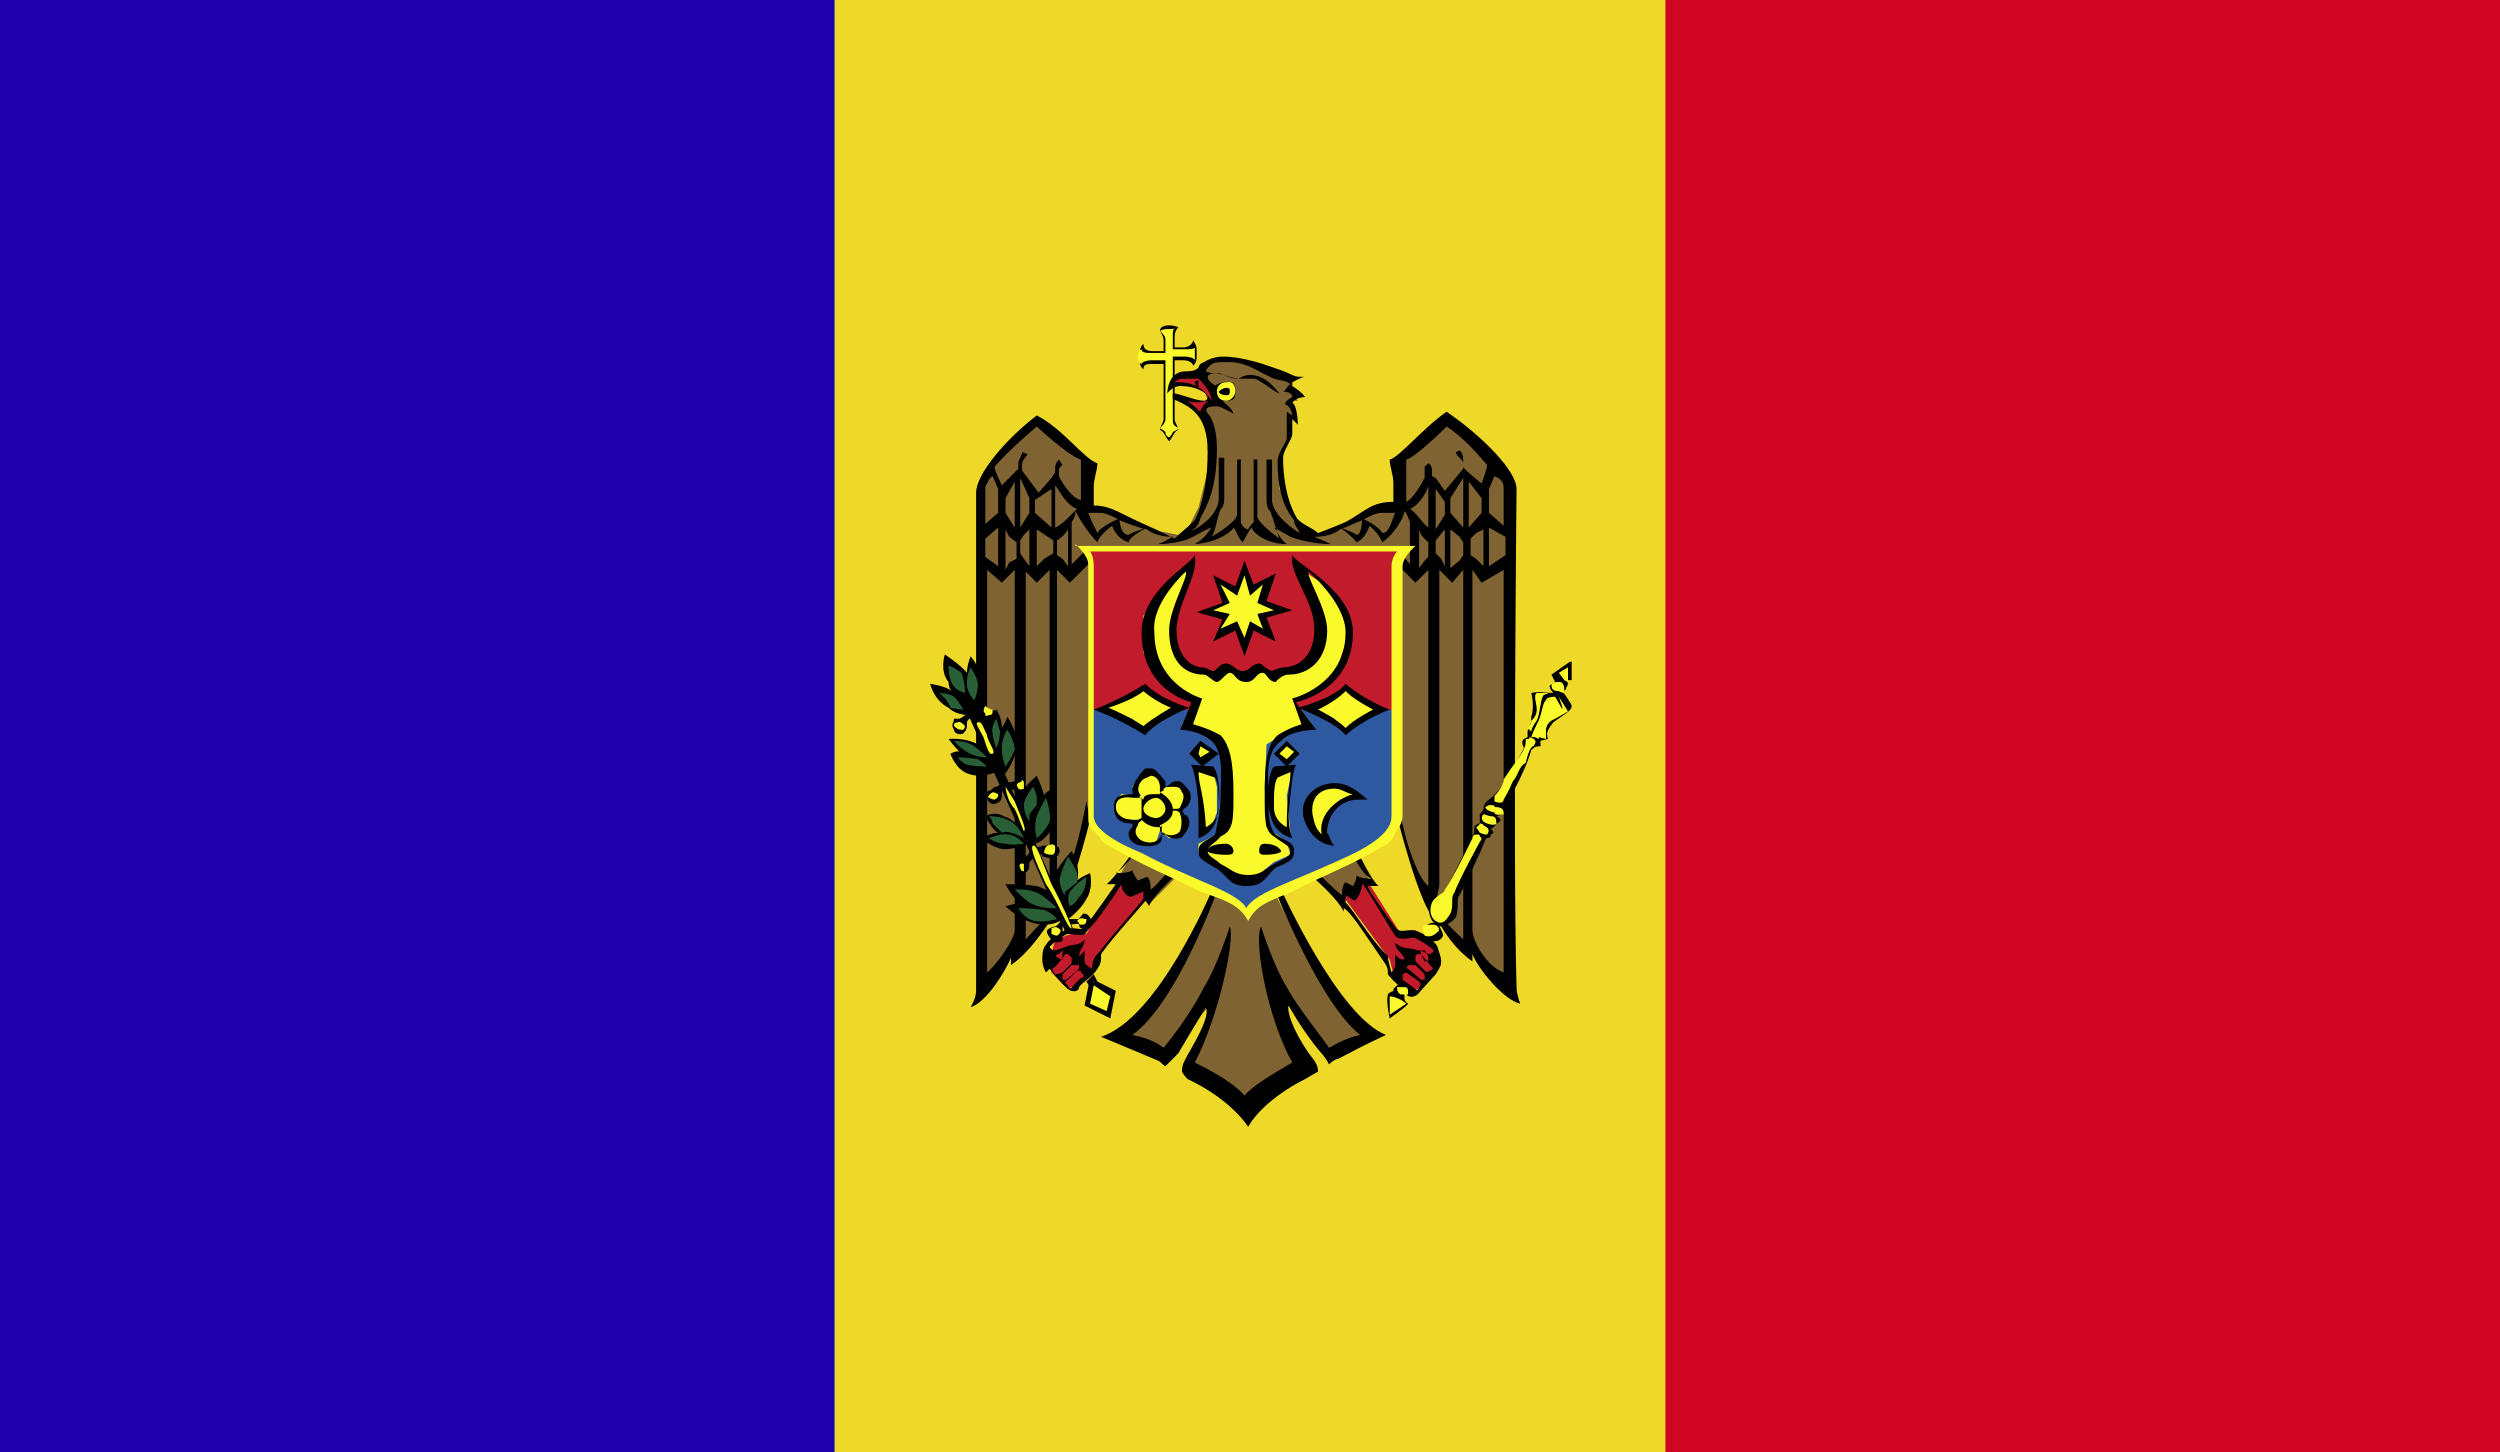 <?xml version="1.0" encoding="utf-8"?>
<!-- Generator: Adobe Illustrator 21.0.0, SVG Export Plug-In . SVG Version: 6.00 Build 0)  -->
<svg version="1.1" id="Calque_1" xmlns="http://www.w3.org/2000/svg" xmlns:xlink="http://www.w3.org/1999/xlink" x="0px" y="0px"
	 viewBox="0 0 136 79" style="enable-background:new 0 0 136 79;" xml:space="preserve">
<style type="text/css">
	.st0{clip-path:url(#SVGID_2_);fill:#EFD928;}
	.st1{clip-path:url(#SVGID_2_);fill:#1F00AF;}
	.st2{clip-path:url(#SVGID_2_);fill:#D00524;}
	.st3{clip-path:url(#SVGID_2_);}
	.st4{clip-path:url(#SVGID_4_);}
	.st5{clip-path:url(#SVGID_4_);fill:#F9F92B;}
	.st6{clip-path:url(#SVGID_4_);fill:#7F6332;}
	.st7{clip-path:url(#SVGID_4_);fill:#C11B2C;}
	.st8{clip-path:url(#SVGID_4_);fill:#285F37;}
	.st9{clip-path:url(#SVGID_4_);fill:#2E59A0;}
</style>
<g>
	<g>
		<g>
			<defs>
				<rect id="SVGID_1_" width="136" height="79"/>
			</defs>
			<clipPath id="SVGID_2_">
				<use xlink:href="#SVGID_1_"  style="overflow:visible;"/>
			</clipPath>
			<rect class="st0" width="136" height="79"/>
			<rect class="st1" width="45.4" height="79"/>
			<rect x="90.6" class="st2" width="45.4" height="79"/>
			<g class="st3">
				<defs>
					<rect id="SVGID_3_" width="136" height="79"/>
				</defs>
				<clipPath id="SVGID_4_">
					<use xlink:href="#SVGID_3_"  style="overflow:visible;"/>
				</clipPath>
				<path class="st4" d="M63.6,17.7c-0.3,0-0.5,0.1-0.5,0.3c0,0,0.2,0.3,0.2,0.5v0.6h-0.2h-0.4c-0.3,0-0.5-0.1-0.5-0.4
					c-0.2,0.2-0.2,0.4-0.2,0.7c0,0.4,0,0.5,0.2,0.7c0-0.3,0.2-0.3,0.5-0.3h0.4h0.2v0.2V22v0.8c0,0.2-0.2,0.4-0.2,0.6
					c0.2,0,0.3,0.4,0.5,0.6c0.2-0.2,0.3-0.6,0.5-0.6c0-0.2-0.2-0.4-0.2-0.6v-1.6v-1.4v-0.2h0.2h0.3c0.2,0,0.5,0.1,0.5,0.3
					c0.2-0.2,0.2-0.3,0.2-0.7c0-0.3,0-0.4-0.2-0.7c0,0.3-0.4,0.4-0.5,0.4h-0.3h-0.2v-0.6c0-0.3,0.2-0.5,0.2-0.5
					C64.1,17.8,63.9,17.7,63.6,17.7"/>
				<path class="st5" d="M63.6,17.9c-0.2,0-0.3,0-0.5,0.1c0.2,0.2,0.3,0.3,0.3,0.5v0.6l0,0v0.1h-0.2l0,0l0,0h-0.2h-0.4
					c-0.2,0-0.5,0-0.5-0.2c-0.2,0.1-0.2,0.2-0.2,0.4c0,0.2,0,0.3,0.2,0.4c0-0.1,0.3-0.2,0.5-0.2h0.4l0,0h0.2h0.2v0.1l0,0
					c0,0,0,0,0,0.1v0.2V22v0.8c0,0.2-0.2,0.4-0.3,0.5c0.2,0.1,0.3,0.2,0.3,0.2c0,0.1,0,0.2,0.2,0.3c0,0,0.2-0.2,0.2-0.3
					c0,0,0.2-0.1,0.4-0.2c-0.4-0.1-0.4-0.3-0.4-0.5v-1.6v-1.4l0,0v-0.2v-0.2l0,0h0.2h0.2h0.3c0.2,0,0.5,0.1,0.5,0.2
					c0-0.1,0-0.2,0-0.4c0-0.2,0-0.3,0-0.3c0,0.1-0.4,0.1-0.5,0.1h-0.3h-0.2h-0.2l0,0v-0.1l0,0v-0.6c0-0.3,0-0.4,0.2-0.5
					C63.9,17.9,63.8,17.9,63.6,17.9"/>
				<polygon class="st6" points="64.1,29.1 63.1,28.9 60.5,27.7 59.1,27.7 59,24.9 56.4,22.8 53.7,25.7 53.3,26.6 53.4,53.6 
					55.2,51.4 55.5,51.5 57.4,49.6 58.8,45.7 59.3,44 61.6,46.4 60.7,48 61.6,47.9 61.6,48.6 62.4,48.2 62.6,49.1 64.1,47.6 
					66,48.6 62.2,55.5 60.5,56.5 63.3,57.5 65.9,54.6 65.3,56.4 64.7,58.3 67.7,60.2 71,58.1 69.3,54.7 70,54.5 72.2,57.5 
					74.6,56.4 71.5,52.9 69.3,48.5 71.7,47.7 73.1,49.1 73.2,48.2 73.9,48.6 73.9,47.8 74.6,48.1 73.8,46.4 76.2,44.5 77.5,49.1 
					79.8,51.7 80.3,51.7 82.2,53.8 82.2,25.9 78.7,22.8 76,25 76.2,27.7 74.8,27.7 73.1,28.7 71.9,29.1 71.5,29.1 70.5,28.4 
					69.6,26.6 69.6,24.9 70.2,23.7 70.2,22.6 70.5,22.6 70.3,21.8 70.6,21.8 70.2,21.1 70.3,20.7 67.9,19.7 66,19.6 65.5,19.9 
					65.2,20.3 65.7,21.8 65.2,22.4 65.7,23.4 65.7,25.6 65.2,27.6 64.5,29 				"/>
				<polygon class="st7" points="60.9,48.1 59.1,50.8 58.3,50.8 57.4,51.1 57.1,52.3 57.2,52.9 58.1,53.8 58.8,53.4 59.6,52.7 
					59.8,51.9 62.4,48.9 62.2,48.2 61.6,48.6 61.6,47.9 				"/>
				<polygon class="st7" points="73.1,48.8 75.6,52.2 75.8,53 76.8,53.9 77.2,53.8 78.4,52.5 78.1,51.4 77,50.6 76.2,50.8 
					74.5,48.1 73.9,47.8 73.8,48.5 73.4,48.2 				"/>
				<path class="st4" d="M66.5,19.4c-0.3,0-0.7,0.1-1,0.3c-0.3,0.1-0.3,0.3-0.3,0.3c-0.2,0.2-0.5,0.2-0.7,0.2c-1,0-1,1.2-1,1.2
					s0.3-0.4,0.7-0.4c0.9,0,1.5,0.4,1.5,0.6c0,0.2-0.2,0.2-0.2,0.2c-0.5,0-1.3-0.4-1.7-0.4v0.2l0,0l0,0v0.1c0.9,0.4,1.9,0.8,1.9,2.9
					c0,1.3-0.2,2.7-0.7,3.7c-0.4,0.4-0.7,0.6-1.1,1c-0.2-0.1-0.8-0.4-1.5-0.7c-1.4-0.6-1.9-1.1-2.9-1.1v-1c0-0.5,0.2-0.9,0.2-1.3
					c-0.7-0.2-1.9-1.9-3.3-2.6c-1.7,1.3-3.3,3.2-3.3,4.2c0,0,0,20,0,27.1c0,0.4-0.3,0.9-0.3,0.9c0.9-0.3,1.9-2,2.2-2.7v0.4
					c1-0.7,1.7-1.8,2.2-2.5c0,0.2,0,0.3,0,0.3c0.9-0.8,2.1-5.7,2.1-5.7l-0.2-1c0,0-0.7,4-1.6,4.8V31l0.7,0.7l1-1v-0.9l-0.9,0.9v-2.3
					c0.2-0.3,0.2-0.4,0.2-0.6c0.2,0.4,0.7,1.2,1.2,1.7c0.1-0.4,0.8-0.9,0.8-0.9s0.2,0.7,0.9,0.9c0-0.3,1-0.8,1-0.8s-0.7,0.2-1,0.4
					c-0.5,0-0.5-0.9-0.5-0.9s-1,0.4-1.2,0.8c0,0-0.4-0.8-0.5-1.1c0.2,0,0.5,0,0.7,0c0.2,0,0.7,0.2,1,0.4c0.5,0.2,1,0.4,1.5,0.5
					c0.5,0.4,1.2,0.4,1.4,0.4c-0.2,0.1-0.5,0.3-0.8,0.4c0,0,1.2,0,1.9-0.4c0.2-0.1,0.7-0.4,1-0.5c-0.2,0.3-0.4,0.6-0.9,0.9
					c1.4-0.1,2.1-0.8,2.1-0.9c0.2,0.2,0.2,0.5,0.5,0.8c0.2-0.3,0.3-0.6,0.5-0.8c0,0.2,0.7,0.9,1.9,0.9c-0.4-0.3-0.5-0.7-0.7-0.9
					c0.4,0.2,0.7,0.4,0.9,0.5c1,0.4,2.2,0.4,2.2,0.4c-0.4-0.2-0.7-0.3-0.9-0.4c0.2,0,0.9,0,1.4-0.4c0.3-0.1,0.7-0.3,1.2-0.5
					c0.4-0.2,0.7-0.4,1.1-0.4c0.3,0,0.5,0,0.7,0c-0.2,0.4-0.3,1.1-0.7,1.1c-0.2-0.4-1.1-0.8-1.1-0.8s0,0.9-0.3,0.9
					c-0.3-0.2-0.9-0.4-0.9-0.4s0.7,0.5,0.9,0.8c0.5-0.2,0.7-0.9,0.7-0.9s0.5,0.4,0.7,0.9c0.7-0.5,1.2-1.4,1.2-1.7
					c0.2,0.2,0.2,0.4,0.3,0.6v2.3L76,29.8v0.9l1,1l0.7-0.7v17.2c-1-0.8-1.7-4.8-1.7-4.8v1c0,0,1.2,4.9,2.1,5.7c0,0,0-0.2,0-0.3
					c0.3,0.7,1,1.8,2,2.5v-0.4c0.3,0.8,1.7,2.5,2.6,2.7c0,0-0.2-0.5-0.2-0.9c-0.2-7.1,0-27.1,0-27.1c0-1-1.9-2.9-3.8-4.2
					c-1.2,0.8-2.6,2.5-3.1,2.6c0,0.4,0.2,0.8,0.2,1.3v1c-1.2,0-1.5,0.5-2.6,1.1c-0.7,0.3-1.5,0.6-1.5,0.6c-0.3-0.3-1-0.5-1.2-0.9
					c-0.5-0.9-0.7-2.1-0.7-3.2c0-0.4,0.5-1,0.5-1.3c0-0.5,0-0.8,0-0.8l0.3,0.3c0,0,0-1-0.3-1.2c0,0,0.2-0.3,0.7-0.3
					c-0.2-0.3-0.7-0.6-0.7-0.6c0-0.1,0-0.2,0-0.2c0.2-0.1,0.5-0.3,0.7-0.3c-0.4,0-0.5,0-0.7-0.1c-0.4-0.2-1-0.4-1.6-0.6
					C67.7,19.5,67.1,19.4,66.5,19.4 M66.5,19.7c0.2,0,0.4,0,0.4,0c0.9,0,1.5,0.5,2.4,0.9c0.3,0.1,0.7,0.1,0.9,0.3
					C70,21,70,21.2,69.8,21.3c0,0,0.5,0,0.5,0.3c0,0-0.4,0.2-0.4,0.4c0.2,0,0.4,0.4,0.4,0.6L70,22.4c0,0,0,0.6,0,1.4
					c0,0.3-0.5,0.8-0.5,1.3c0,1.9,0.5,2.7,0.9,3.2c0,0.3,0.2,0.4,0.3,0.7c-0.8-0.5-1.5-1.2-1.5-1.8v-2.2h-0.3v2.2
					c0,0.5,0.2,0.6,0.2,0.6c0.2,0.5,0.4,1.3,0.5,1.5c-0.7-0.5-1.2-1-1.2-1.2v-3.1h-0.2v3.2v0.2c-0.2,0.2-0.3,0.4-0.3,0.4
					c-0.2,0-0.4-0.3-0.4-0.4v-0.2v-3.2h-0.2V28c0,0.2-0.5,0.7-1.4,1.2c0.2-0.2,0.3-1,0.5-1.5c0,0,0.2-0.1,0.2-0.6v-2.2h-0.3v2.2
					c0,0.6-0.5,1.3-1.5,1.8c0.4-0.3,0.4-0.4,0.5-0.7c0.3-0.6,0.9-1.5,0.9-3.8c0-0.9-0.2-1.5-0.4-1.8c-0.2-0.2-0.4-0.5,0.4-0.5
					c0.2,0,0.9,0.4,0.9,0.4s0-0.2-0.5-0.6l-0.2-0.3c0-0.2,0.2-0.3,0.3-0.4c0.2,0-1-0.2-1-0.7c0-0.1,0.2-0.2,0.4-0.2
					c0.3,0,0.9,0.3,1.4,0.3c0.2,0,0.2,0,0.7,0c0.3,0,1.2,0.8,1.4,0.8c-0.2-0.2-0.7-1-1.6-1c-0.4,0-0.5,0.2-0.7,0.2
					c-0.4,0-0.9-0.3-1-0.3c-0.4,0-0.5,0-0.7-0.1c0,0,0-0.1,0.2-0.3c0.2-0.2,0.5-0.2,0.7-0.2C66.2,19.7,66.3,19.7,66.5,19.7
					 M56.4,23.2L56.4,23.2c0,0,1.7,1.6,2.4,1.8v0.6v1.6c-0.5-0.1-1-0.9-1.2-1.3v-0.3c0-0.2,0.2-0.3,0.2-0.3l-0.2-0.3
					c-0.2,0.2-0.2,0.4-0.2,0.5v0.2L57.2,26l0,0l-0.7,0.8l-0.9-1.2v-0.3c0-0.3,0.2-0.4,0.3-0.6l-0.3-0.1c0,0.2-0.2,0.4-0.2,0.6v0.3
					c-0.2,0.2-0.9,0.9-0.9,0.9s-0.4-0.8-0.4-1C54.7,24.7,55.7,23.8,56.4,23.2 M78.7,23.2c0.9,0.6,1.7,1.5,2.2,2.1c0,0.2-0.3,1-0.3,1
					s-0.9-0.7-1-0.9v-0.3c0-0.2,0-0.4-0.2-0.6l-0.2,0.1c0,0.2,0.4,0.4,0.4,0.6v0.3l-1,1.2L78.1,26l0,0l-0.2-0.1v-0.2
					c0-0.2,0-0.4-0.2-0.5l-0.2,0.2c0,0,0,0.2,0,0.4V26c-0.2,0.4-0.7,1.2-1,1.3v-1.6V25C77,24.9,78.7,23.2,78.7,23.2L78.7,23.2z
					 M54,25.9l0.3,0.7v1.3l-0.7,0.6v-2C53.7,26.3,53.8,26,54,25.9 M81.3,25.9c0.5,0.2,0.5,0.5,0.5,0.7v2L81,27.9v-1.3L81.3,25.9z
					 M55.5,26l0.5,1.1v0.8l-0.5,0.8V26z M79.6,26v2.7l-0.7-0.8v-0.8L79.6,26z M55.2,26.2v2.5l-0.5-0.8v-0.8L55.2,26.2z M79.9,26.2
					l0.7,0.9v0.8l-0.7,0.8V26.2z M57.4,26.4c0.2,0.2,0.5,1,1.2,1.3c-0.3,0.2-0.7,0.8-1.2,1V26.4z M77.7,26.4v2.3
					c-0.4-0.3-0.7-0.9-1-1C77.3,27.4,77.7,26.6,77.7,26.4 M57.2,26.6v2.1l-0.9-0.8v-0.7L57.2,26.6z M78.1,26.6l0.5,0.7v0.7l-0.5,0.8
					V26.6z M54.3,28.7v2.1l-0.7-0.5v-1L54.3,28.7z M81,28.7l0.9,0.5v1L81,30.8V28.7z M54.7,28.8l0.2,0.4l0.4,0.3v0.9l-0.4,0.2
					l-0.2,0.4V28.8z M56,28.8v2l-0.3-0.4l-0.2-0.3v-0.7l0.2-0.3L56,28.8z M56.4,28.8l0.9,0.6v0.7l-0.5,0.3l-0.4,0.4V28.8z
					 M58.1,28.8v2l-0.3-0.4l-0.3-0.2v-0.8C57.8,29.2,57.9,29.1,58.1,28.8 M77.2,28.8c0.1,0.4,0.3,0.5,0.5,0.7v0.8l-0.2,0.2l-0.3,0.4
					V28.8L77.2,28.8z M78.6,28.8v2l-0.2-0.4l-0.3-0.3v-0.7L78.6,28.8z M78.9,28.8l0.5,0.4l0.2,0.3v0.7l-0.2,0.3l-0.5,0.4V28.8z
					 M80.7,28.8v2l-0.4-0.4l-0.3-0.2v-0.9l0.3-0.3L80.7,28.8z M55.7,31l0.7,0.7l0.7-0.7v17.2c0,0,0.2,0.8,0.2,1.3
					c-0.5,0.5-1.5,1.6-1.5,1.6V31z M79.6,31v20.1c0,0-1.2-1.1-1.5-1.6c0-0.5,0.2-1.3,0.2-1.3V31l0.7,0.7L79.6,31z M55.2,31v19.6
					c0,0.5-1,1.9-1.5,2.3V31l0.8,0.7L55.2,31z M80.1,31l0.5,0.7l1.2-0.7v21.9c-0.9-0.3-1.7-1.7-1.7-2.3V31z M61.6,46.4
					c0,0-1,1.4-1.4,1.7c0,0,0.4,0,0.5,0c-0.2,0.3-1.2,1.7-1.5,2.1c-0.3,0.5-0.3,0.3-0.9,0.3c-0.3,0-1.2,0.5-1.4,0.9
					c-0.2,0.2-0.2,0.6-0.2,0.8c0,0.4,0.2,0.7,0.2,0.7c0.2-0.2,0.2-0.2,0.2-0.2s0.7,0.9,0.9,1c0.2,0.3,0.7,0.3,0.7,0
					c0.2-0.3,0.7-0.5,1-1c0.2-0.3,0.2-0.4,0.2-0.8c0.7-1,2.2-2.6,2.4-2.9c0,0,0.2,0.2,0.2,0.3c0.3-0.7,1.7-1.9,1.7-1.9l-0.4-0.3
					c0,0-0.9,1.1-1.2,1.3c0,0,0-0.6-0.2-0.7l-0.5,0.2c0,0-0.3-0.4-0.3-0.6c0,0.2-0.9,0.2-0.9,0.2c0.4-0.2,1.2-1.3,1.2-1.3L61.6,46.4
					L61.6,46.4z M73.9,46.4l-0.3,0.1c0,0,0.5,1.1,1,1.3c0,0-0.7,0-0.8-0.2c0,0.3-0.2,0.6-0.2,0.6l-0.4-0.2c-0.2,0.1-0.2,0.7-0.2,0.7
					c-0.3-0.2-1.4-1.3-1.4-1.3l-0.2,0.3c0,0,1.4,1.2,1.7,1.9c0-0.2,0-0.2,0-0.2c0.4,0.2,1.4,1.8,2.1,2.8c0.3,0.4,0.3,0.5,0.3,0.8
					c0.3,0.4,0.7,0.7,1,1c0,0.3,0.5,0.3,0.7,0l0.9-1V53c0,0,0.3-0.4,0.3-0.7c0-0.3-0.2-0.7-0.2-0.8c-0.2-0.4-1-0.9-1.4-0.9
					c-0.5,0-0.7,0.2-1-0.3c-0.3-0.4-1.4-1.9-1.4-2.1H75C74.6,47.9,73.9,46.4,73.9,46.4 M61,48.1c0,0,0,0.5,0.5,0.7l0.7-0.3
					c0,0,0,0.2,0,0.4c-0.2,0.3-1.9,2.2-2.4,2.9c-0.4,0.3-0.4,0.9-0.4,0.9s-0.4-0.2-0.4-0.4c0-0.2,0-0.6,0-0.6s-0.2,0.3-0.3,0.3
					c0-0.3,0.3-0.5,0.3-0.9c-0.3,0.4-0.5,0.2-1,0.4c-0.3,0.1-0.5,0.2-0.7,0.2c0,0-0.2-0.1-0.2-0.2c0.2-0.2,0.7-0.6,1-0.7
					c0.2,0,0.9,0.2,1-0.1C59.8,50,60.9,48.3,61,48.1C61,48.1,61,48.1,61,48.1 M74.1,48.1c0,0,0.1,0,0.1,0.1c0.2,0.2,1.1,1.8,1.7,2.7
					c0.2,0.3,0.9,0.1,1,0.1c0.3,0.1,0.9,0.5,1.1,0.7c0,0.1-0.2,0.2-0.2,0.2c-0.3,0-0.3-0.2-0.7-0.2c-0.5-0.2-0.7,0-1.2-0.4
					c0,0.4,0.5,0.6,0.5,0.9c-0.4,0-0.5-0.3-0.5-0.3s0,0.4,0,0.6c0,0.2-0.2,0.4-0.2,0.4s-0.2-0.6-0.2-0.9c-0.9-0.8-2-2.7-2.3-2.9
					c0-0.3,0-0.4,0-0.4l0.5,0.3C74.1,48.6,74.1,48.1,74.1,48.1 M65.9,48.5c0,0-2.9,6.9-6,7.9c0,0,1.2,0.5,3.1,1.3
					c0.2,0.1,0.2,0.2,0.4,0.3c0.2-0.2,0.5-0.5,0.7-0.7c0.7-1.2,1.5-2.5,1.5-2.5c0.2,0.4-0.3,1.4-1,2.6c-0.2,0.4-0.3,0.5-0.3,0.9
					c0,0,0.1,0.2,0.3,0.4c1.5,0.7,2.7,1.7,3.3,2.6c0.5-0.9,1.7-1.9,3.1-2.6c0.5-0.3,0.7-0.4,0.7-0.4c0-0.4-0.2-0.6-0.5-1
					c-0.9-1.3-1.2-2.3-1.1-2.6c0,0,0.7,1.3,1.7,2.5c0.2,0.2,0.4,0.5,0.5,0.7c0.2-0.2,0.4-0.3,0.5-0.3c1.5-0.8,2.6-1.3,2.6-1.3
					c-2.6-1-5.7-7.9-5.7-7.9l-0.3,0.1c0,0,2.4,6.1,4.6,7.8c-0.5,0.1-1,0.3-1.7,0.7c-0.7-1-1.7-2.2-2.3-3.3c-0.7-1.1-1.4-3.3-1.4-3.3
					c-0.4,0.7,0.3,4.9,1.7,7.4c-1,0.6-2.1,1.2-2.6,1.8c-0.5-0.6-1.5-1.2-2.7-1.8c1.3-2.5,2.2-6.7,1.9-7.4c0,0-0.7,2.2-1.4,3.3
					c-0.5,1-1.3,2.2-2.2,3.3c-0.5-0.4-1.2-0.6-1.7-0.7c2.4-1.7,4.6-7.8,4.6-7.8L65.9,48.5z M57.8,51.7L57.8,51.7
					C57.9,51.8,57.8,51.8,57.8,51.7v0.5c0,0-0.2,0-0.2-0.1c-0.2,0-0.2-0.2,0-0.2L57.8,51.7L57.8,51.7 M77.5,51.7L77.5,51.7l0.2,0.3
					v0.2c0,0.1-0.2,0.1-0.2,0.1l-0.2-0.4v-0.1C77.3,51.7,77.3,51.7,77.5,51.7 M58.1,51.9c0,0,0,0,0.2,0.2c0,0.1,0,0.3,0,0.3
					l-0.5,0.5C57.6,53,57.4,53,57.4,53c-0.2-0.3-0.2-0.3,0-0.4l0.5-0.6C57.9,51.9,57.9,51.9,58.1,51.9 M77.2,51.9L77.2,51.9
					c0.1,0,0.1,0,0.1,0l0.5,0.6c0.2,0.2,0.2,0.2,0,0.3c-0.2,0.1-0.2,0.1-0.3,0L77,52.3c0,0,0-0.2,0-0.3C77,51.9,77.2,51.9,77.2,51.9
					 M58.5,52.5h0.2v0.2l-0.7,0.6c-0.2,0-0.2,0-0.2,0c0-0.1,0-0.2,0-0.3l0.5-0.5C58.3,52.5,58.3,52.5,58.5,52.5 M76.7,52.5h0.2H77
					l0.5,0.5c0,0.1,0,0.2,0,0.3h-0.2l-0.7-0.6C76.5,52.7,76.5,52.5,76.7,52.5L76.7,52.5 M58.8,52.9L58.8,52.9c0.2,0.1,0.2,0.3,0,0.3
					l-0.5,0.5c0,0.1-0.2,0.1-0.2-0.1c-0.2-0.1-0.2-0.2,0-0.3l0.5-0.5H58.8 M76.5,52.9L76.5,52.9L76.5,52.9l0.7,0.5
					c0.1,0.1,0.1,0.2,0,0.3c0,0.2-0.2,0.2-0.2,0.1l-0.7-0.5v-0.3C76.5,52.9,76.5,52.9,76.5,52.9"/>
				<polygon class="st4" points="59.3,53.2 60.7,53.9 60.4,55.4 59,54.7 				"/>
				<path class="st4" d="M52.9,38.1l-0.4,0.4l5.5,12.3h0.5L52.9,38.1z M59.5,53l-0.4,0.4l0.4,0.6l0.4-0.2L59.5,53z"/>
				<polygon class="st5" points="59.5,53.6 60.4,54.2 60.2,55 59.3,54.6 				"/>
				<path class="st4" d="M54.7,48.1c0,0,0.5,1,0.9,1c-0.2,0-0.9,0.2-0.9,0.2s1,1,2.1,1c0.7,0,1-0.3,1-0.3v-1c0,0-0.5-0.5-1.4-0.8
					C55.7,48.1,54.7,48.1,54.7,48.1"/>
				<path class="st4" d="M58.3,46.3c0,0-0.5,0.5-0.9,1.2c-0.2,0.6,0.2,1.4,0.2,1.4l0.5,1.1c0,0,0.7-0.5,1-1.1
					c0.4-0.6,0.2-1.4,0.2-1.4s-0.5,0.2-0.7,0.4C58.8,47.1,58.3,46.3,58.3,46.3"/>
				<path class="st4" d="M56,45.9c0,0-0.7,0.3-1.4,0.3c-0.7-0.1-1.2-0.6-1.2-0.6s0.5-0.3,0.9-0.3c-0.3-0.1-0.7-0.9-0.7-0.9
					s0.5-0.3,1,0c0.7,0.2,1,0.9,1,0.9L56,45.9z"/>
				<path class="st4" d="M56.4,42.2c0,0,0.4,0.9,0.4,1.1c0-0.2,0.5-0.4,0.5-0.4s0.3,1.2,0,2c-0.4,0.9-1,1-1,1l-0.9-1.6
					c0,0-0.2-0.6,0.2-1.2C55.7,42.8,56.4,42.2,56.4,42.2L56.4,42.2z"/>
				<path class="st4" d="M51.6,40.2c0,0,0.9-0.1,1.6,0.3c0.5,0.2,0.9,0.7,0.9,0.7l0.3,0.7c0,0-0.9,0.5-1.7,0.2c-0.7-0.2-1-1.1-1-1.1
					s0.4-0.2,0.5-0.1C51.9,40.6,51.6,40.2,51.6,40.2"/>
				<path class="st4" d="M54.2,38.6c0,0,0.3,0.4,0.3,1c0.2-0.3,0.3-0.6,0.3-0.6s0.7,1,0.5,1.8c-0.2,0.8-0.7,1.4-0.7,1.4l-0.9-1.6
					c0,0-0.2-0.6-0.2-1.1C53.7,39.1,54.2,38.6,54.2,38.6"/>
				<path class="st4" d="M51.4,35.6c0,0-0.3,0.9,0.2,1.5c0,0.4,0.2,0.5,0.2,0.5c-0.4-0.3-1.2-0.4-1.2-0.4s0.2,0.9,1,1.3
					c0.5,0.5,1.4,0.4,1.4,0.4s0.5-0.8,0.5-1.5c0-0.9-0.7-1.7-0.7-1.7s-0.2,0.5-0.2,0.9C52.3,36.2,51.4,35.6,51.4,35.6z"/>
				<path class="st8" d="M51.6,36.2c0,0,0,0.7,0.2,1c0.2,0.4,0.7,0.5,0.7,0.5s0-0.6-0.2-1.1C51.9,36.3,51.6,36.2,51.6,36.2"/>
				<path class="st8" d="M51.1,37.7c0,0,0.5,0,0.8,0.2c0.3,0.3,0.5,0.7,0.5,0.7s-0.3,0-0.7-0.1C51.6,38.1,51.1,37.7,51.1,37.7"/>
				<path class="st8" d="M52.8,36.3c0,0-0.2,0.3-0.2,0.9c0,0.5,0.4,0.9,0.4,0.9s0.2-0.4,0.2-0.9C53.1,36.7,52.9,36.5,52.8,36.3"/>
				<path class="st8" d="M51.9,40.3c0,0,0.3,0.4,0.7,0.6c0.4,0.3,1.1,0.3,1.1,0.3s-0.4-0.4-0.7-0.6C52.6,40.3,51.9,40.3,51.9,40.3"
					/>
				<path class="st8" d="M52.1,41.2c0,0,0.2,0.3,0.5,0.4c0.4,0.1,1.1,0.1,1.1,0.1s-0.2-0.2-0.5-0.4C52.6,41.2,52.1,41.2,52.1,41.2"
					/>
				<path class="st8" d="M54.2,39.1c0,0-0.3,0.4-0.2,0.8c0,0.3,0.2,0.8,0.2,0.8s0.2-0.4,0.2-0.9C54.3,39.4,54.2,39.1,54.2,39.1"/>
				<path class="st8" d="M54.8,39.7c0,0-0.3,0.4-0.3,1s0.2,1,0.2,1s0.3-0.4,0.5-0.9C55.2,40.3,54.8,39.7,54.8,39.7"/>
				<path class="st8" d="M53.8,44.4c0,0,0.2,0.2,0.2,0.4c0.3,0.3,0.5,0.5,0.5,0.5s0.2-0.1,0.5,0c0.4,0.1,0.7,0.3,0.7,0.3
					s-0.3-0.8-0.9-1C54.5,44.4,53.8,44.4,53.8,44.4"/>
				<path class="st8" d="M53.8,45.6c0,0,0.7-0.3,1-0.2c0.5,0,0.9,0.5,0.9,0.5s-0.7,0.1-1,0C54.2,45.9,53.8,45.6,53.8,45.6"/>
				<path class="st8" d="M56.2,42.8c0,0-0.5,0.6-0.5,1c0,0.5,0.3,0.9,0.3,0.9s0-0.3,0-0.4c0.2-0.3,0.4-0.5,0.4-0.5s0-0.3,0-0.4
					C56.4,43.2,56.2,42.8,56.2,42.8"/>
				<path class="st8" d="M56.9,43.4c0,0-0.3,0.5-0.5,1c-0.2,0.6,0,1.2,0,1.2s0.5-0.4,0.7-0.9C57.2,44.2,56.9,43.4,56.9,43.4"/>
				<path class="st8" d="M58.1,46.6c0,0,0.4,0.6,0.5,0.9c0,0.3,0,0.5,0,0.5s-0.3,0.2-0.5,0.4c-0.2,0.1-0.2,0.3-0.2,0.3
					s-0.4-0.7-0.2-1.1C57.8,47.2,58.1,46.6,58.1,46.6"/>
				<path class="st8" d="M59.1,47.7c0,0-0.5,0.3-0.9,0.8c-0.2,0.4,0,0.8,0,0.8s0.3-0.1,0.5-0.5C59.1,48.5,59.1,47.7,59.1,47.7"/>
				<path class="st8" d="M55.4,49.4c0,0,0.7,0,1.4,0.1c0.5,0.2,0.7,0.5,0.7,0.5s-0.7,0.2-1.2,0.1C55.7,50,55.4,49.4,55.4,49.4"/>
				<path class="st8" d="M55.2,48.4c0,0,0.5,0.5,0.8,0.7c0.7,0.4,1.5,0.3,1.5,0.3s-0.5-0.5-1-0.8C55.9,48.3,55.2,48.4,55.2,48.4"/>
				<path class="st4" d="M57.8,50l0.2,0.3c0.5,0,0.7-0.1,0.7,0c0,0.2,0.2,0.3,0.4,0.2c0.3-0.1,0.3-0.3,0.3-0.4
					c-0.2-0.4-0.3-0.4-0.5-0.4c0,0.1-0.2,0.2-0.2,0.3C58.3,50,57.8,50,57.8,50"/>
				<path class="st5" d="M59.1,50L59.1,50c0,0.1,0,0.3-0.2,0.3c-0.2,0-0.2,0-0.2-0.1l0,0c-0.2-0.1,0-0.2,0-0.2
					C58.8,49.9,59,50,59.1,50L59.1,50z"/>
				<path class="st4" d="M57.8,49.7l0.3,0.3c-0.3,0.3-0.3,0.3-0.3,0.7c0,0,0,0.3,0,0.5c-0.3,0.1-0.5,0.1-0.7-0.2
					c-0.2-0.3-0.2-0.4,0-0.5c0.2-0.1,0.3-0.1,0.3-0.1C57.8,50.2,57.8,49.7,57.8,49.7"/>
				<path class="st5" d="M57.2,50.8L57.2,50.8c0,0,0.2,0.1,0.3,0.1c0.2-0.1,0.2-0.3,0.2-0.3l0,0l0,0c-0.2-0.2-0.3-0.2-0.5-0.1
					C57.2,50.6,57.2,50.6,57.2,50.8L57.2,50.8z"/>
				<path class="st4" d="M56,46.1v0.4c0.7,0,0.7-0.1,0.7,0.1c0.2,0,0.5,0.2,0.7,0c0.2,0,0.3-0.3,0.2-0.5c-0.2-0.1-0.3-0.2-0.5-0.1
					c-0.2,0-0.2,0-0.4,0C56.7,46.1,56,46.1,56,46.1"/>
				<path class="st5" d="M57.4,46.1L57.4,46.1c0,0.2,0,0.4-0.2,0.4c0,0-0.2,0-0.4-0.1l0,0l0,0c0,0,0-0.3,0.2-0.4
					C57.2,45.9,57.4,45.9,57.4,46.1L57.4,46.1z"/>
				<path class="st4" d="M56.2,46.2l0.2,0.3C56,46.9,56,46.9,56,46.9c0,0.3,0,0.5-0.3,0.6c0,0-0.3,0-0.3-0.2c-0.2-0.3,0-0.4,0.2-0.6
					c0-0.1,0.2-0.1,0.2-0.1C55.9,46.5,56.2,46.2,56.2,46.2"/>
				<path class="st5" d="M55.5,47.2L55.5,47.2c0,0.2,0.2,0.2,0.2,0.2c0,0,0-0.2,0-0.4l0,0l0,0l0,0C55.5,46.9,55.4,47.1,55.5,47.2
					L55.5,47.2L55.5,47.2z"/>
				<path class="st4" d="M54.5,42.6v0.3c0.3,0,0.5,0,0.7,0.1c0,0.2,0.3,0.3,0.5,0.2c0-0.2,0.2-0.3,0-0.7c0-0.2,0-0.2-0.3-0.2
					l-0.2,0.2C54.8,42.6,54.5,42.6,54.5,42.6"/>
				<path class="st5" d="M55.7,42.6L55.7,42.6c0,0.2,0,0.3,0,0.3c-0.2,0.1-0.3,0-0.3,0l0,0l0,0c-0.2-0.3,0-0.3,0.2-0.4
					C55.5,42.4,55.7,42.4,55.7,42.6L55.7,42.6L55.7,42.6z"/>
				<path class="st4" d="M54.7,42.4v0.3c-0.2,0.4-0.2,0.4-0.2,0.5c0,0.2,0,0.4-0.3,0.5c-0.2,0.1-0.5,0-0.5-0.4c0-0.2,0-0.3,0.2-0.3
					c0.2-0.2,0.2-0.2,0.3-0.2C54.3,42.8,54.7,42.4,54.7,42.4"/>
				<path class="st5" d="M53.8,43.4L53.8,43.4c0,0,0.2,0.1,0.3,0.1c0.2-0.1,0.2-0.2,0.2-0.2v-0.1c-0.2-0.1-0.3-0.1-0.3-0.1
					C53.8,43.2,53.7,43.4,53.8,43.4L53.8,43.4L53.8,43.4z"/>
				<path class="st4" d="M52.6,38.6v0.4c0.5,0,0.7,0,0.9,0.2c0.2,0,0.2,0.2,0.5,0c0.2,0,0.2-0.2,0.2-0.5c-0.2-0.1-0.3-0.1-0.5-0.1
					l-0.2,0.1C53.1,38.6,52.6,38.6,52.6,38.6"/>
				<path class="st5" d="M54,38.6L54,38.6c0,0.2,0,0.3-0.2,0.3c-0.2,0.1-0.2,0-0.2,0v-0.1l0,0c-0.2-0.1,0-0.4,0-0.4
					S53.8,38.6,54,38.6L54,38.6z"/>
				<path class="st4" d="M52.8,38.6l0.2,0.3c-0.4,0.3-0.4,0.3-0.4,0.5c0,0.2,0,0.3-0.2,0.5c-0.2,0.1-0.5,0-0.5-0.2
					c-0.2-0.3,0-0.4,0-0.6c0.2,0,0.3,0,0.3,0C52.6,38.9,52.8,38.6,52.8,38.6"/>
				<path class="st5" d="M51.9,39.5L51.9,39.5c0.2,0.2,0.3,0.2,0.5,0.2c0,0,0.2-0.2,0-0.3l0,0l0,0c0,0-0.2-0.2-0.3-0.1
					C51.9,39.3,51.9,39.4,51.9,39.5L51.9,39.5"/>
				<path class="st5" d="M55.7,45.2c0,0.1-0.3-0.8-0.5-1.2c-0.4-0.4-0.5-1.1-0.5-1.2c0,0,0.2,0.3,0.5,0.8
					C55.4,44.1,55.9,45.2,55.7,45.2"/>
				<path class="st5" d="M54,41c-0.2,0.1-0.3-0.3-0.5-0.9c-0.2-0.4-0.5-0.8-0.3-0.8c0.2-0.1,0.3,0.3,0.5,0.7
					C53.7,40.3,54.2,40.9,54,41"/>
				<path class="st5" d="M58.3,50.5c-0.2,0.1-0.7-1.4-1.4-2.4c-0.5-1.1-0.9-2-0.7-2.1c0.2-0.1,0.5,0.9,1,2.1
					C57.8,49.2,58.3,50.4,58.3,50.5"/>
				<polygon class="st9" points="59.3,38 59.3,44.7 59.8,45.6 63.1,47.3 67.2,49.1 67.6,49.6 71,47.7 75.1,45.8 76,44.6 76,38 				
					"/>
				<path class="st7" d="M59.1,29.8l0.2,0.6v7.8l0.2,0.4l2.8,0.3l2.4-0.3c0,0,1.5,0.1,2.6,0.3v0.1c0,0,0.3,0,0.5,0h0.5v-0.1
					c1.1-0.3,2.4-0.3,2.4-0.3l2.8,0.3l2.3-0.3l0.3-0.4v-7.8l0.2-0.6h-2.8c0,0-3.4,0-5.7,0.1c-2.4-0.1-5.5-0.1-5.5-0.1H59.1
					L59.1,29.8z"/>
				<polygon class="st5" points="59.8,38.5 61,38 62.4,37.4 63.1,38 64.1,38.5 63.1,39 62.2,39.8 61.6,39.1 				"/>
				<polygon class="st5" points="73.2,37.4 72.6,38 71.5,38.5 72.6,39.1 73.2,39.8 73.9,39.1 75.3,38.6 73.9,38 				"/>
				<polygon class="st5" points="67.7,30.8 67.2,32.1 66.2,31.5 66.7,32.8 65.7,33.3 66.7,33.5 66.2,34.6 67.2,34.1 67.7,35.3 
					68.1,34.1 69.1,34.5 68.8,33.5 69.8,33.3 68.8,32.7 69.3,31.4 68.1,32.1 				"/>
				<polygon class="st5" points="70.5,30.8 71,31.9 71.7,33.7 71.7,35 71,36.2 70,36.6 69.3,36.9 68.6,36.4 67.7,37 66.9,36.4 
					66.2,37 65.7,36.5 65,36.5 64.1,35.5 63.8,33.8 65,30.7 63.5,31.7 62.2,33.5 62.2,35.5 63.1,37.1 64.7,38 65.2,38.1 64.3,39.4 
					65.7,39.8 66.2,40.5 66.7,41.8 66.5,44.7 66.2,45.4 65.2,45.9 65.2,46.4 66.2,47.1 67.1,47.7 68.2,47.8 69.3,46.9 70.2,46.5 
					70,45.8 68.9,45 68.8,42.8 68.9,40.5 70.3,39.6 71.3,39.3 70.3,38 71.5,37.7 72.7,36.5 73.4,34.4 73.1,33.1 72.2,31.9 				"/>
				<polygon class="st5" points="65.3,40.5 66,41 65.3,41.6 65,41 				"/>
				<polygon class="st5" points="70,40.5 69.5,41 70,41.6 70.5,41 				"/>
				<polygon class="st5" points="70.3,41.8 69.5,42 69.3,42.7 69.3,44.3 69.6,45.2 70.2,45.3 70,43.3 				"/>
				<polygon class="st5" points="65,41.8 65.3,43.6 65.3,45.3 65.9,45 66.2,44.2 66.2,42.8 66,42 				"/>
				<polygon class="st5" points="73.9,43.3 72.7,42.8 71.7,43 71.3,43.6 71,44.7 71.9,45.7 72.2,45.7 72.2,44.7 72.9,43.5 				"/>
				<polygon class="st5" points="63.3,42.9 63.1,42.4 62.6,42 62.1,42.2 61.6,42.8 62.1,43.3 61,43.2 60.7,43.6 60.7,44.1 
					60.9,44.5 61.6,44.6 61.9,44.6 61.6,45.2 61.9,45.7 62.2,45.9 62.9,45.8 63.1,45.2 63.6,45.6 64.1,45.4 64.5,44.8 64.3,44.4 
					64.1,44.1 64.3,43.9 64.5,43.3 64.1,42.7 63.5,42.8 				"/>
				<path class="st4" d="M65,30.2c-0.2,0.5-2.9,1.9-2.9,4.2c0,3.2,2.7,3.8,2.7,3.8l-0.1,0.3l-0.5,1.2c0,0,1,0,1.7,0.6
					c0.7,0.6,0.5,2,0.5,3c0,0.9-0.2,1.6-0.3,2.1c-0.5,0.4-0.9,0.4-0.9,0.9c0,0.4,0.2,0.5,0.9,0.9c0.7,0.4,0.7,1,1.7,1
					c1,0,1-0.5,1.6-1c0.7-0.3,1-0.4,1-0.9c0-0.5-0.4-0.5-1-0.9c-0.4-0.4-0.4-1.2-0.4-2.1c0-1-0.2-2.4,0.7-3c0.5-0.6,1.9-0.6,1.9-0.6
					l-0.9-1.2l-0.2-0.3c0,0,3.1-0.6,3.1-3.8c0-2.3-3.1-3.7-3.3-4.2c-0.2,1,1.2,2.5,1.2,4c0,2.1-1.6,2.1-1.6,2.1
					c-0.3,0-0.7,0.2-0.7,0.2c-0.4-0.1-0.5-0.4-0.7-0.4c-0.4,0-0.5,0.4-0.9,0.4c-0.4,0-0.5-0.4-0.9-0.4c-0.4,0-0.5,0.4-0.7,0.4
					c-0.2,0-0.3-0.2-0.7-0.2c0,0-1.3-0.1-1.3-2.1C64.1,32.7,65.2,31.3,65,30.2 M70.6,38.5c0,0,2.1,0.8,2.6,1.5
					c1-0.9,2.4-1.4,2.4-1.4s-1.2-0.4-2.4-1.4C72.6,38,70.6,38.5,70.6,38.5 M64.7,38.5c0,0-1.5-0.4-2.4-1.3c-1.4,0.9-2.8,1.4-2.8,1.4
					s1.4,0.5,2.8,1.4C62.9,39.2,64.7,38.5,64.7,38.5 M67.7,30.5l-0.5,1.4L66,31.3l0.5,1.5l-1.4,0.5l1.4,0.4L66,34.9l1.2-0.6l0.5,1.4
					l0.5-1.4l1.2,0.6l-0.5-1.3l1.4-0.4l-1.4-0.5l0.5-1.5l-1.2,0.6L67.7,30.5z M64.5,31.1c0.2,0.2-0.9,2-0.9,3.2
					c0,1.5,0.7,2.4,1.9,2.4c0.2,0,0.5,0.4,0.7,0.4c0.2,0,0.5-0.5,0.7-0.5c0.3,0,0.3,0.5,0.9,0.5c0.5,0,0.5-0.5,0.9-0.5
					c0.2,0,0.3,0.5,0.7,0.5c0,0,0.3-0.4,0.7-0.4c1.1,0,2.1-0.8,2.1-2.4c0-1.2-1.2-3-1-3.2c0,0,2,1.7,2,3.3c0,2.9-2.9,3.6-2.9,3.6
					l0.5,1.4c0,0-0.7,0.2-1.3,0.6c-0.7,0.6-0.7,2.2-0.7,3.3c0,1.3,0,1.9,0.5,2.2c0.5,0.4,0.9,0.5,0.9,0.8c0,0.3-0.3,0.4-0.9,0.7
					c-0.5,0.3-0.7,0.6-1.4,0.6c-0.7,0-0.9-0.3-1.5-0.6c-0.3-0.3-0.7-0.4-0.7-0.7c0-0.3,0.4-0.4,0.7-0.8c0.7-0.3,0.7-0.9,0.7-2.2
					c0-1,0-2.6-0.7-3.3c-0.7-0.4-1.5-0.6-1.5-0.6l0.5-1.4c0,0-2.6-0.7-2.6-3.6C62.6,32.8,64.5,31.1,64.5,31.1 M67.7,31.3l0.3,1.1
					l0.7-0.6l-0.3,1l0.9,0.4l-0.9,0.2l0.3,0.8l-0.7-0.4l-0.3,0.9l-0.4-0.9l-0.9,0.4l0.5-0.8l-0.9-0.2l0.9-0.4l-0.5-1l0.9,0.6
					L67.7,31.3z M62.2,37.6c0.7,0.6,1.5,0.9,1.5,0.9s-0.9,0.5-1.5,1v0.1l0,0l0,0v-0.1c-0.7-0.5-1.9-1-1.9-1S61.6,38.1,62.2,37.6
					 M73.2,37.6c0.5,0.5,1.5,1,1.5,1s-1,0.5-1.5,1v0.1l0,0l0,0v-0.1c-0.5-0.5-1.5-1-1.5-1S72.6,38.2,73.2,37.6 M65.3,40.3L64.7,41
					l0.7,0.7l0.9-0.7L65.3,40.3z M70,40.3L69.3,41l0.7,0.7l0.7-0.7L70,40.3z M65.3,40.6l0.5,0.3l-0.5,0.3L65.2,41L65.3,40.6z
					 M70,40.6l0.4,0.3L70,41.3L69.6,41L70,40.6z M64.8,41.6c0.2,0.4,0.4,1.5,0.4,2.7c0,0.9,0,1.3,0,1.3s1-0.3,1-1.3
					c0.2-0.5,0.2-2.1-0.2-2.6L64.8,41.6z M70.5,41.6l-1.2,0.1c-0.4,0.5-0.4,2.1-0.2,2.6c0.2,1.1,1.2,1.3,1.2,1.3s-0.2-0.4-0.2-1.3
					C70.2,43.2,70.3,42,70.5,41.6 M62.6,41.8c0,0-0.2,0-0.3,0c-0.2,0.2-0.7,0.8-0.7,1.2c0,0.2,0,0.2,0.3,0.2c-0.3,0-0.3,0-0.3,0l0,0
					c-0.9,0-1,0.3-1,0.7c0,0.5,0.2,0.9,1,0.9l0,0v0.2c-0.5,0.4,0,1,0.5,1c0.5,0.1,1.1,0,1.1-0.4c0-0.2,0-0.2,0-0.2s0,0,0.2,0
					c0.3,0.3,0.9,0.3,1,0c0.4-0.4,0.4-1,0-1.1c0-0.1-0.1-0.2-0.1-0.2s0.1,0,0.1-0.1c0.4-0.2,0.5-0.8,0.2-1.1
					c-0.2-0.2-0.3-0.4-0.5-0.4c-0.2,0-0.3,0-0.5,0.2l-0.2,0.1c0,0,0-0.1,0-0.3C63.1,42.2,62.9,41.8,62.6,41.8 M65.2,42l0.9,0.3
					c0.2,0.3,0.2,0.9,0.2,1.6c0,0.8-0.7,1.1-0.7,1.1C65.5,43.2,65.2,42.7,65.2,42 M70.2,42c0,0.8-0.2,1.2-0.2,3c0,0-0.7-0.3-0.7-1.1
					c0-0.7,0-1.3,0.2-1.6L70.2,42z M62.6,42.2c0.3,0,0.5,0.3,0.5,0.6c0,0,0,0.1,0,0.3v0.1c0,0,0,0-0.2,0c-0.3,0-0.7,0-0.7,0.3
					c-0.2-0.1-0.2-0.1-0.2-0.1c0-0.2,0-0.2,0-0.2c-0.2-0.3,0-0.8,0.4-0.9C62.6,42.2,62.6,42.2,62.6,42.2 M72.6,42.6
					c-1,0-1.9,0.8-1.7,1.8c0.2,0.9,0.9,1.6,1.7,1.6c-0.2-0.1-0.2-0.4-0.4-0.7c0-1,0.7-1.8,1.7-1.8c0.2,0,0.3,0,0.5,0
					C73.9,43.1,73.4,42.6,72.6,42.6 M63.8,42.8c0.4,0,0.4,0.1,0.5,0.3c0.2,0.2,0,0.6-0.1,0.8c0,0,0,0.1-0.2,0.1h-0.2l0,0
					c0-0.3-0.3-0.7-0.7-0.9c0,0,0,0,0.2-0.1c0-0.1,0-0.2,0.2-0.2C63.5,42.8,63.8,42.8,63.8,42.8 M72.6,42.9c0.4,0,0.7,0.3,1,0.3
					c-1,0.3-1.9,1.2-1.7,2.2c-0.4-0.4-0.4-0.7-0.5-1.1C71.3,43.5,71.7,42.9,72.6,42.9 M61.6,43.4c0.3,0,0.5,0,0.5,0v0.1
					c0,0.2,0,0.4,0,0.6c0,0.2,0,0.3,0,0.4l-0.2,0.1h-0.3c-0.5,0-0.9-0.3-0.9-0.7C60.7,43.5,61,43.3,61.6,43.4 M62.9,43.4
					c0.2,0,0.5,0.3,0.5,0.6c0,0.3-0.3,0.5-0.5,0.5c-0.3,0-0.7-0.2-0.7-0.5C62.2,43.7,62.6,43.4,62.9,43.4 M63.8,44.1h0.2
					c0.2,0.1,0.2,0.1,0.2,0.2c0.1,0.2,0.1,0.6,0,0.9c-0.2,0.3-0.7,0.3-0.9,0.1c-0.2,0-0.2-0.1-0.2-0.2c0,0,0-0.1,0-0.2
					C63.5,44.7,63.8,44.5,63.8,44.1 M62.1,44.6c0.2,0.2,0.5,0.4,0.9,0.4c0.2,0,0.2-0.1,0.2-0.1c0,0.1,0,0.2,0,0.3v0.2
					c-0.2,0.4-0.5,0.5-0.9,0.4c-0.4-0.1-0.7-0.5-0.4-0.9C61.9,44.7,62.1,44.7,62.1,44.6L62.1,44.6 M66.7,45.9c-0.5,0-1,0.1-1,0.4
					c0,0.1,0.5,0.2,1,0.2c0.2,0,0.4,0,0.4-0.2C67.1,46.1,66.9,45.9,66.7,45.9 M68.8,45.9c-0.2,0-0.3,0.1-0.3,0.4
					c0,0.2,0.2,0.2,0.3,0.2c0.5,0,0.9-0.1,0.9-0.2C69.6,46.1,69.3,45.9,68.8,45.9"/>
				<path class="st5" d="M58.5,29.6c0,0,0.7,0.6,0.7,1.1v12.1v1.5c0,0.5,0,0.7,0.4,1c0.2,0.3,0.4,0.6,0.9,0.8
					c1.5,0.9,3.4,1.7,4.8,2.4c1.4,0.5,2.1,0.7,2.6,1.6c0.5-0.9,1-1,2.4-1.6c1.5-0.8,3.4-1.5,4.8-2.4c0.4-0.1,0.7-0.5,0.8-0.8
					c0.2-0.3,0.4-0.5,0.4-1v-1.5V30.8c0-0.5,0.7-1.1,0.7-1.1H76h-0.3h-7.9h-8.1h-0.5H58.5z M59.3,30h0.3h8.1h7.9H76
					c0,0-0.3,0.3-0.3,0.8v12.1v1.5c0,0.4-0.2,1.1-2,2c-3.1,1.5-5.4,2.1-5.9,3c-0.5-0.9-2.9-1.5-5.7-3c-2.2-0.9-2.6-1.6-2.6-2v-1.5
					V30.8C59.5,30.2,59.3,30,59.3,30"/>
				<path class="st4" d="M67.2,21.3c0,0.3,0,0.5-0.5,0.5c-0.5,0-0.7-0.3-0.7-0.5c0-0.3,0.2-0.5,0.7-0.5C67.2,20.7,67.2,21,67.2,21.3
					L67.2,21.3z"/>
				<path class="st7" d="M63.8,20.9c0,0,0.2-0.3,0.5-0.3c0.4,0,0.9,0,0.9,0c0.2,0.2,0.7,0.7,0.7,1.2c0,0-0.5-1-1.7-1
					C63.9,20.7,63.8,20.9,63.8,20.9"/>
				<path class="st4" d="M65.2,21.1c0,0-0.2-0.1-0.2-0.3c0-0.1,0.2-0.1,0.2-0.1C65.2,20.9,65.2,21.1,65.2,21.1"/>
				<path class="st7" d="M65.7,21.8c0,0-0.4,0.4-0.4,0.6c-0.2-0.2-0.7-0.6-0.7-0.6S65,22,65.7,21.8"/>
				<path class="st4" d="M85.4,36l-1,0.7l0.2,0.4c0,0-0.2,0.1-0.3,0.2c0,0.2,0.2,0.4,0.2,0.4s-0.9-0.1-1.2,0c0,0,0.2,0.7,0,1.3
					c0,0.7-0.2,0.6-0.2,0.8c0,0.1,0,0.3,0,0.3l-0.2,0.1c-0.2,0.2,0,0.4,0,0.5c-0.5,0.9-1,2.1-1.9,2.8c0,0-0.2,0.1-0.3,0.4V44
					c0,0,0,0.1-0.2,0.3v0.5c0,0-0.2,0-0.3,0.2c0,0.2,0,0.3,0,0.3c-0.5,1.1-1.2,2.4-1.5,3c0,0.4-0.5,0.4-0.9,0.9
					c-0.2,0.6,0.2,1,0.2,1s-0.3,0-0.5,0.2c0,0.3,0,0.5,0.2,0.7c0.3,0.2,0.7,0.1,0.8-0.2c0-0.2-0.2-0.5-0.2-0.5s0.5,0,0.9-0.5
					c0.2-0.6,0-1,0.2-1.2c0.4-0.8,1-2,1.4-3c0-0.2,0.3,0,0.3-0.3c0.3-0.1,0-0.3,0-0.3s0.3-0.2,0.3-0.3c0.5-0.2,0-0.4,0-0.4
					s0.5-0.1,0.5-0.3s0-0.3,0-0.3c0.5-0.8,1.2-2.2,1.4-3c0.2-0.2,0.3-0.2,0.5-0.2v-0.3l0.4-0.1c0-0.2-0.2-0.3,0.3-0.9
					c0.5-0.4,1-0.6,1-0.9c0-0.1-0.5-0.8-0.5-0.8s0.2,0,0.2-0.2c0.2-0.2,0-0.4,0-0.4h0.3V36z M76,53.6l-0.2,0.2c0,0.1,0,0.1,0,0.1
					l-0.2,0.1c-0.3,0.1,0,1.4,0,1.4s1-0.7,1-0.8c-0.2-0.1-0.2-0.3-0.2-0.3c0-0.1,0-0.1,0-0.1c0-0.3,0-0.4,0-0.6
					C76.3,53.6,76.2,53.6,76,53.6"/>
				<path class="st5" d="M85.3,36.3l-0.5,0.3l0.3,0.4l0.2,0.1V36.3z M84.8,37.1c-0.2,0-0.2,0-0.4,0.1c0,0.2,0,0.4,0.4,0.4
					c0.2,0.1,0.3,0.1,0.3,0.1c0-0.3,0-0.5-0.2-0.6H84.8 M83.6,37.7L83.6,37.7c-0.2,0.1,0,0.6,0,0.9c0,0.4-0.3,0.6-0.3,0.6
					c0,0.3-0.2,0.4-0.2,0.4l0.2,0.2c0,0,0-0.2,0.3-0.6c0.2-0.4,0.2-1.3,0.4-1.4l0.5-0.2C84.4,37.7,83.9,37.7,83.6,37.7 M84.6,37.9
					c0,0-0.5,0-0.5,0.2c-0.2,0.1-0.2,0.8-0.5,1.3c-0.2,0.4-0.3,0.7-0.3,0.7h0.2l0.2,0.1c0,0,0-0.2,0.4-0.7c0.2-0.5,0.9-0.9,0.9-0.9
					L84.6,37.9 M84.8,37.9l0.2,0.6c0,0.1-0.9,0.6-0.9,1c-0.4,0.4-0.4,0.6-0.4,0.6l0.4,0.1c0,0,0-0.3,0-0.5c0,0,0-0.3,0.3-0.5
					c0.4-0.2,0.9-0.5,0.9-0.5L84.8,37.9 M83,40.2v0.1c0,0.2,0,0.4-0.5,1.1c-0.3,0.4-0.3,0.4-0.7,1c0,0.4-0.5,0.9-0.5,0.9
					s0,0.2,0,0.3c0.5,0.2,0.5-0.1,0.5-0.1s0.3-0.5,0.5-1c0.3-0.3,0.3-0.8,0.7-1c0.2-0.9,0.4-0.9,0.4-0.9c0.2-0.2,0.2-0.4-0.2-0.5
					C83.2,40.2,83.2,40.2,83,40.2 M81,43.8l-0.2,0.1c0,0,0,0.2,0.5,0.3c0,0.2,0.5,0.1,0.5,0.1c0-0.2,0-0.4-0.5-0.4
					C81.3,43.8,81.3,43.8,81,43.8 M80.7,44.3L80.7,44.3c-0.2,0.2,0,0.4,0,0.4c0.3,0.2,0.7,0.2,0.7,0.1c0-0.2,0-0.4-0.3-0.4
					C81,44.4,80.8,44.3,80.7,44.3 M80.5,44.8c0,0,0,0.1-0.2,0.2c0,0,0.2,0.3,0.2,0.3c0.2,0.1,0.4,0.1,0.4,0.1c0.2-0.3,0-0.4-0.2-0.5
					C80.7,44.9,80.7,44.8,80.5,44.8 M80.3,45.4c-0.2,0-0.2,0.2-0.2,0.2s-1,2.1-1.5,2.8c0,0.2-0.5,0.3-0.7,0.7c-0.2,0.5,0,0.9,0.2,1
					c0.3,0.2,0.5,0.1,0.8-0.4c0.2-0.4,0-0.9,0.2-1.1c0.3-0.8,1.4-2.8,1.4-2.8s0.2-0.2,0-0.3C80.5,45.4,80.5,45.4,80.3,45.4
					 M77.7,50.3c-0.2,0-0.2,0-0.2,0c-0.2,0.3,0,0.4,0,0.6c0.3,0.1,0.5,0,0.7-0.2c0.2-0.1,0-0.4-0.2-0.4
					C77.9,50.3,77.7,50.3,77.7,50.3 M76,53.7C76,53.7,76,53.7,76,53.7c0,0.1,0,0.3,0.2,0.4c0.2,0,0.4,0,0.4,0c0-0.3,0-0.4-0.2-0.4
					C76.2,53.7,76.2,53.7,76,53.7 M75.6,54.2v1l0.9-0.6c0,0-0.2-0.2-0.5-0.3C75.8,54.2,75.6,54.2,75.6,54.2"/>
				<path class="st5" d="M67.2,21.3c0,0.2-0.2,0.5-0.5,0.5c-0.4,0-0.5-0.3-0.5-0.5c0-0.3,0.2-0.5,0.5-0.5
					C67.1,20.7,67.2,21,67.2,21.3L67.2,21.3z"/>
				<path class="st4" d="M66.9,21.3c0,0.1,0,0.2-0.2,0.2c-0.2,0-0.4-0.1-0.4-0.2c0,0,0.2-0.2,0.4-0.2c0.2,0,0.2,0.1,0.2,0.1"/>
			</g>
		</g>
	</g>
</g>
</svg>

